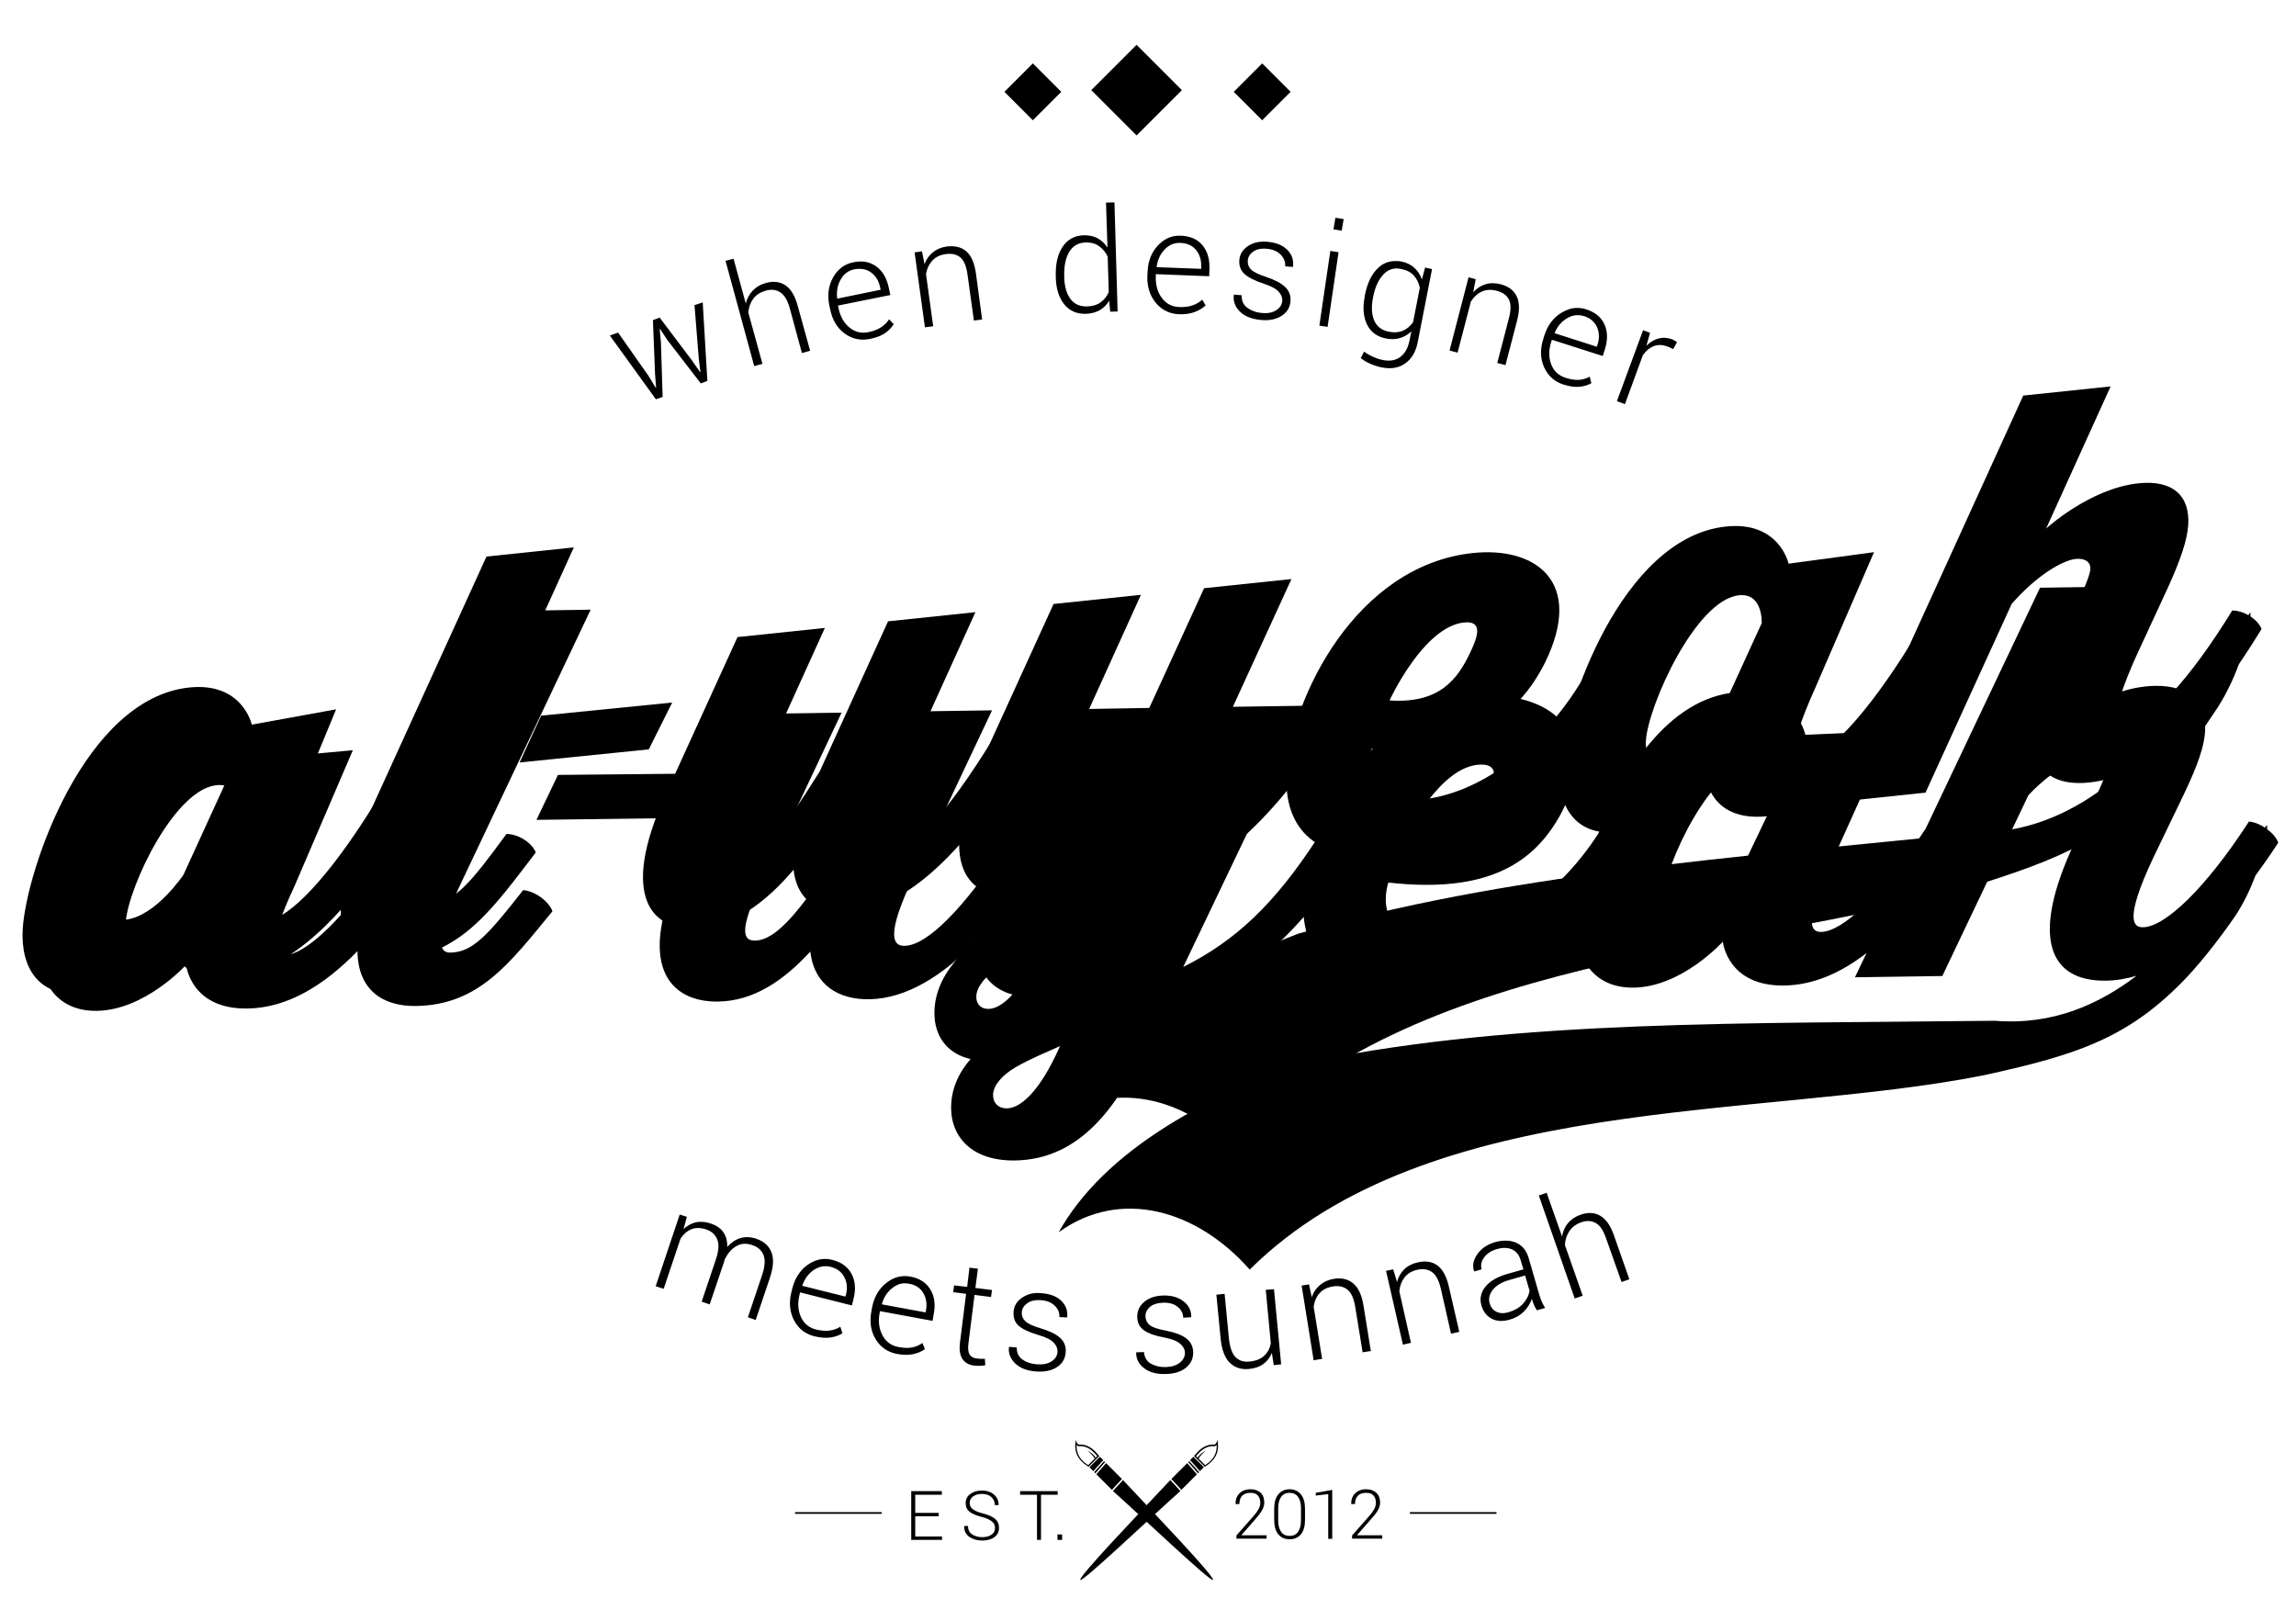<?xml version="1.0" encoding="UTF-8" standalone="no"?>
<!-- Created with Inkscape (http://www.inkscape.org/) -->
<svg xmlns:dc="http://purl.org/dc/elements/1.1/" xmlns:cc="http://creativecommons.org/ns#" xmlns:rdf="http://www.w3.org/1999/02/22-rdf-syntax-ns#" xmlns:svg="http://www.w3.org/2000/svg" xmlns="http://www.w3.org/2000/svg" xmlns:sodipodi="http://sodipodi.sourceforge.net/DTD/sodipodi-0.dtd" xmlns:inkscape="http://www.inkscape.org/namespaces/inkscape" width="340" height="240" id="svg3508" version="1.1" inkscape:version="0.48.3.1 r9886" sodipodi:docname="logo blog 340 240.svg">
  <defs/>
  <sodipodi:namedview id="base" pagecolor="#ffffff" bordercolor="#666666" borderopacity="1.0" inkscape:pageopacity="0.0" inkscape:pageshadow="2" inkscape:zoom="1.4" inkscape:cx="237.70876" inkscape:cy="65.013196" inkscape:document-units="px" inkscape:current-layer="layer1" showgrid="false" inkscape:window-width="1255" inkscape:window-height="775" inkscape:window-x="25" inkscape:window-y="0" inkscape:window-maximized="1"/>
  <g inkscape:label="Layer 1" inkscape:groupmode="layer" transform="translate(0,-812.362)">
    <path d="M 315.031 86.844 L 302.094 87.031 L 285.156 122.719 C 278.736 132.424 272.903 137.952 269.688 138 C 268.223 138.022 266.924 136.873 271.188 127.781 L 280 108.25 L 267.344 108.812 C 267.344 108.812 265.986 102.35 258.094 102.469 C 247.76 102.624 240.549 113.599 236.688 123.438 C 230.253 133.379 221.205 138.751 213 138.875 C 202.666 139.031 205.594 130.688 205.594 130.688 C 220.519 132.38 227.348 127.642 231.25 120.312 C 237.224 108.718 229.788 102.893 220.594 103.031 C 207.267 103.232 198.592 114.364 194.938 124.344 C 188.67 133.93 182.946 139.322 175.219 143.188 L 193.719 104.5 L 180.781 104.688 L 170.688 125.844 C 165.257 134.154 161.798 138.515 158.625 138.562 C 156.998 138.587 155.913 137.485 159.781 129.438 L 171.438 104.812 L 158.5 105.031 L 149.031 124.938 C 142.671 134.595 137.291 140.012 133.938 140.062 C 132.31 140.087 131.029 138.745 135.281 129.812 L 146.906 105.188 L 133.969 105.375 L 123.875 126.719 C 118.455 134.87 114.986 139.233 111.812 139.281 C 110.185 139.306 109.131 138.204 113 130.156 L 124.625 105.531 L 111.688 105.719 L 101 128.188 C 94.096 142.752 99.021 148.423 106.344 148.312 C 111.551 148.234 115.97 145.281 120 140.906 C 120.56 145.931 124.243 148.036 128.719 147.969 C 134.247 147.886 139.6 144.46 144.5 139.438 C 144.552 145.313 148.354 147.659 152.656 147.594 C 158.759 147.502 162.812 142.5 162.812 142.5 L 160.469 147.406 C 158.615 148.393 153.919 150.296 150.812 151.781 C 146.54 153.683 141.334 157.539 140.875 163.219 C 140.49 167.778 143.396 171.948 150.312 171.844 C 160.077 171.697 165.481 163.624 169.344 155.656 C 170.101 154.047 171.531 151.094 171.531 151.094 C 178.998 147.638 186.018 143.807 193.062 135.781 C 193.73 142.755 198.859 146.9 208.844 146.75 C 219.199 146.594 227.315 141.86 233.438 135.875 C 233.436 135.894 233.439 135.919 233.438 135.938 C 233.054 141.696 235.835 146.342 241.938 146.25 C 249.098 146.142 255.125 139.438 255.125 139.438 C 255.125 139.438 255.757 146.065 264.219 145.938 C 268.548 145.872 272.619 144.055 276.406 141.125 L 274.688 144.719 L 287.625 144.531 L 300.375 117.75 C 304.048 113.86 307.922 111.967 309.875 111.938 C 311.177 111.918 312.106 112.536 312.031 113.656 C 311.951 114.856 310.437 117.759 308.625 121.781 L 307.219 124.75 C 300.591 138.831 303.413 145.346 311.875 145.219 C 313.413 145.196 314.909 144.927 316.375 144.5 C 310.926 148.666 304.022 151.854 295.438 151.156 C 258.535 151.602 225.207 150.967 194.688 157.094 C 186.562 159.493 179.303 162.687 172.906 166.688 C 165.405 171.384 160.032 176.652 156.781 182.469 C 165.916 175.875 177.237 179.13 185.062 188 C 211.606 161.674 260.532 165.848 293.812 159.219 C 307.64 156.176 315.342 153.739 324.031 144.5 C 326.346 141.981 328.806 138.82 330.906 135.781 C 332.226 133.843 333.227 131.694 334 129.656 C 335.139 128.091 336.281 126.477 337.375 124.781 C 337.112 124.059 336.476 123.347 335.719 122.781 C 335.775 121.937 335.653 122.204 335.406 122.562 C 334.649 122.062 333.809 121.718 333.031 121.656 C 326.599 131.58 320.598 137.263 317.344 137.312 C 315.961 137.334 314.489 136.316 318.844 127.062 L 323.469 117.469 C 325.454 113.284 326.387 110.566 326.531 108.406 C 326.813 104.168 324.282 101.485 319.156 101.562 C 311.915 101.672 305.469 107.031 305.469 107.031 L 315.031 86.844 z M 87.469 90.281 L 74.531 90.469 L 57.562 126.156 C 51.151 135.84 45.337 141.389 42.125 141.438 C 40.66 141.46 39.362 140.28 43.625 131.188 L 52.25 111.094 L 39.75 112.25 C 39.75 112.25 38.393 105.787 30.5 105.906 C 14.959 106.14 6.413 130.787 5.844 139.344 C 5.46 145.102 8.241 149.779 14.344 149.688 C 21.504 149.58 27.562 142.875 27.562 142.875 C 27.562 142.875 28.194 149.471 36.656 149.344 C 42.596 149.254 48.018 145.888 52.938 140.844 C 52.989 146.633 56.735 149.042 61.594 148.969 C 70.951 148.828 75.479 142.635 81.812 134.938 C 81.263 133.428 79.167 131.947 77.469 131.812 C 72.175 138.587 69.942 141.013 66.688 141.062 C 65.304 141.084 63.9 139.986 68.25 130.812 L 87.469 90.281 z M 260 112.844 C 263.58 112.79 263.375 117.25 263.375 117.25 L 257.219 130.125 C 257.219 130.125 253.1 135.964 248.625 136.031 C 246.998 136.056 246.08 135.173 246.219 133.094 C 246.559 127.975 253.572 112.941 260 112.844 z M 219.281 113.219 C 222.048 113.177 221.405 115.335 220.188 117.75 C 218.31 121.533 215.651 124.917 208.25 123.75 C 208.25 123.75 213.26 113.309 219.281 113.219 z M 102.031 114.562 L 82.625 114.75 L 79.438 121.406 L 98.562 121.156 L 102.031 114.562 z M 32.438 116.25 C 36.018 116.196 35.781 120.688 35.781 120.688 L 29.656 133.562 C 29.656 133.562 25.506 139.37 21.031 139.438 C 19.404 139.462 18.487 138.611 18.625 136.531 C 18.966 131.413 26.01 116.347 32.438 116.25 z M 156.969 154.906 C 153.81 162.064 150.915 164.098 149.125 164.125 C 147.742 164.146 146.983 163.2 147.062 162 C 147.153 160.64 148.46 159.179 150.406 158.031 C 152.688 156.719 154.453 156.063 156.969 154.906 z " transform="translate(0,812.362)"/>
    <path inkscape:connector-curvature="0" d="m 55.323,931.601 c -6.513,10.509 -12.419,16.72 -15.674,17.061 -1.465,0.153 -2.768,-0.908 1.495,-10.383 l 8.63,-20.879 -12.489,2.269 c 0,0 -1.359,-6.329 -9.251,-5.502 -15.541,1.628 -24.092,27.051 -24.662,35.659 -0.383,5.792 2.394,10.215 8.497,9.576 7.16,-0.75 13.217,-8.016 13.217,-8.016 0,0 0.616,6.567 9.078,5.68 9.927,-1.04 18.432,-11.119 25.503,-22.725 -0.55,-1.46 -2.646,-2.759 -4.344,-2.741 M 18.567,948.554 c -1.627,0.171 -2.545,-0.612 -2.407,-2.704 0.341,-5.149 7.358,-20.824 13.786,-21.497 3.58,-0.375 3.363,4.122 3.363,4.122 l -6.141,13.426 c 0,0 -4.126,6.185 -8.601,6.653" sodipodi:nodetypes="cccccssscscccssccc" inkscape:export-filename="/media/Restorage/TAUBAT AL UYEAH/Wanita Haidh Masuk ke Masjid/Wanita Haidh Masuk ke Masjid.png" inkscape:export-xdpi="90" inkscape:export-ydpi="90"/>
    <path inkscape:connector-curvature="0" d="m 74.995,935.858 c -5.294,7.249 -7.542,9.893 -10.797,10.233 -1.383,0.145 -2.773,-0.828 1.577,-10.391 l 19.201,-42.277 -12.937,1.355 -18.244,40.02 c -6.904,15.184 -2.079,20.431 5.325,19.655 9.357,-0.98 13.885,-7.588 20.219,-15.854 -0.55,-1.46 -2.646,-2.759 -4.344,-2.741" sodipodi:nodetypes="ccccccscc" inkscape:export-filename="/media/Restorage/TAUBAT AL UYEAH/Wanita Haidh Masuk ke Masjid/Wanita Haidh Masuk ke Masjid.png" inkscape:export-xdpi="90" inkscape:export-ydpi="90"/>
    <path inkscape:connector-curvature="0" d="m 146.901,922.008 c -6.519,10.59 -12.012,16.678 -15.43,17.036 -1.627,0.171 -2.92,-1.052 1.333,-10.366 l 11.638,-25.666 -12.937,1.355 -10.117,22.231 c -5.42,8.637 -8.881,13.314 -12.054,13.646 -1.627,0.171 -2.692,-0.837 1.177,-9.231 l 11.638,-25.666 -12.937,1.355 -10.68,23.409 c -6.904,15.184 -1.998,20.422 5.325,19.655 5.207,-0.546 9.63,-3.885 13.661,-8.621 0.56,4.975 4.24,6.746 8.715,6.277 9.276,-0.972 18.117,-11.245 25.014,-22.674 -0.55,-1.46 -2.646,-2.759 -4.344,-2.741" inkscape:export-filename="/media/Restorage/TAUBAT AL UYEAH/Wanita Haidh Masuk ke Masjid/Wanita Haidh Masuk ke Masjid.png" inkscape:export-xdpi="90" inkscape:export-ydpi="90"/>
    <path inkscape:connector-curvature="0" d="m 192.891,917.19 c -6.437,10.581 -12.251,16.623 -20.155,21.286 l 18.509,-40.367 -12.937,1.355 -10.107,22.071 c -5.43,8.798 -8.891,13.475 -12.065,13.807 -1.627,0.171 -2.692,-0.837 1.177,-9.231 l 11.638,-25.666 -12.937,1.355 -10.68,23.409 c -7.001,15.434 -1.673,20.388 4.837,19.706 6.103,-0.639 10.176,-6.019 10.176,-6.019 l -2.359,5.121 c -1.854,1.153 -6.533,3.481 -9.639,5.244 -4.272,2.285 -9.486,6.586 -9.945,12.307 -0.385,4.594 2.506,8.526 9.422,7.801 9.764,-1.023 15.179,-9.579 19.042,-17.893 0.757,-1.677 2.175,-4.782 2.175,-4.782 9.813,-5.422 18.855,-11.403 28.194,-26.762 -0.55,-1.46 -2.646,-2.759 -4.344,-2.741 m -48.312,42.611 c 0.09,-1.368 1.407,-2.944 3.353,-4.266 2.282,-1.517 4.033,-2.34 6.549,-3.722 -3.159,7.441 -6.059,9.743 -7.849,9.93 -1.383,0.145 -2.133,-0.735 -2.053,-1.942" inkscape:export-filename="/media/Restorage/TAUBAT AL UYEAH/Wanita Haidh Masuk ke Masjid/Wanita Haidh Masuk ke Masjid.png" inkscape:export-xdpi="90" inkscape:export-ydpi="90"/>
    <path inkscape:connector-curvature="0" d="m 234.425,912.839 c -6.448,10.742 -15.592,17.053 -23.892,17.922 -10.334,1.083 -7.42,-7.532 -7.42,-7.532 14.925,0.354 21.743,-4.994 25.645,-12.673 5.974,-12.13 -1.443,-17.266 -10.637,-16.302 -17.413,1.824 -26.882,21.591 -27.59,32.291 -0.58,8.769 4.509,13.669 15.819,12.484 15.622,-1.637 26.247,-13.216 32.419,-23.449 -0.55,-1.46 -2.645,-2.759 -4.344,-2.741 m -17.631,-8.299 c 2.766,-0.29 2.135,1.934 0.917,4.458 -1.878,3.952 -4.542,7.586 -11.943,7.083 0,0 5.005,-10.91 11.026,-11.541" inkscape:export-filename="/media/Restorage/TAUBAT AL UYEAH/Wanita Haidh Masuk ke Masjid/Wanita Haidh Masuk ke Masjid.png" inkscape:export-xdpi="90" inkscape:export-ydpi="90"/>
    <path inkscape:connector-curvature="0" d="m 282.897,907.762 c -6.513,10.509 -12.419,16.72 -15.674,17.061 -1.465,0.153 -2.768,-0.908 1.495,-10.383 l 8.793,-20.31 -12.652,1.7 c 0,0 -1.359,-6.329 -9.251,-5.502 -15.541,1.628 -24.092,27.051 -24.662,35.659 -0.383,5.792 2.394,10.215 8.497,9.576 7.16,-0.75 13.217,-8.016 13.217,-8.016 0,0 0.616,6.567 9.078,5.68 9.927,-1.04 18.432,-11.119 25.503,-22.725 -0.55,-1.46 -2.646,-2.759 -4.344,-2.741 m -36.756,16.953 c -1.627,0.171 -2.545,-0.612 -2.407,-2.704 0.341,-5.149 7.358,-20.824 13.786,-21.497 3.58,-0.375 3.363,4.122 3.363,4.122 l -6.141,13.426 c 0,0 -4.126,6.185 -8.601,6.653" sodipodi:nodetypes="cccccssscscccscccc" inkscape:export-filename="/media/Restorage/TAUBAT AL UYEAH/Wanita Haidh Masuk ke Masjid/Wanita Haidh Masuk ke Masjid.png" inkscape:export-xdpi="90" inkscape:export-ydpi="90"/>
    <path inkscape:connector-curvature="0" d="m 330.554,902.769 c -6.432,10.501 -12.419,16.72 -15.674,17.061 -1.383,0.145 -2.86,-0.739 1.495,-10.383 l 4.621,-9.991 c 1.986,-4.362 2.899,-7.174 3.043,-9.347 0.282,-4.264 -2.222,-6.718 -7.348,-6.181 -7.242,0.759 -13.696,6.708 -13.696,6.708 l 9.555,-21.054 -12.937,1.355 -27.414,60.155 12.937,-1.355 12.758,-27.941 c 3.673,-4.22 7.538,-6.462 9.491,-6.667 1.302,-0.136 2.236,0.405 2.161,1.531 -0.08,1.207 -1.573,4.239 -3.386,8.424 l -1.418,3.104 c -6.627,14.676 -3.809,20.932 4.653,20.045 9.845,-1.031 18.161,-10.691 25.503,-22.725 -0.55,-1.46 -2.646,-2.759 -4.344,-2.741" inkscape:export-filename="/media/Restorage/TAUBAT AL UYEAH/Wanita Haidh Masuk ke Masjid/Wanita Haidh Masuk ke Masjid.png" inkscape:export-xdpi="90" inkscape:export-ydpi="90"/>
    <path sodipodi:nodetypes="cccccccccccccc" inkscape:connector-curvature="0" d="m 332.27,904.079 c -0.84,0.076 -1.364,-0.275 -3.639,2.318 -14.315,20.886 9.572,-11.075 -8.665,14.693 -6.052,6.892 -14.842,14.459 -26.991,14.562 -36.902,3.756 -70.253,6.122 -100.773,14.986 -8.126,3.128 -15.383,6.969 -21.779,11.544 -7.501,5.369 -12.877,11.12 -16.128,17.228 9.135,-7.413 20.457,-5.162 28.282,3.006 26.544,-28.707 75.492,-28.953 108.772,-38.568 13.828,-4.283 21.515,-7.381 30.204,-17.4 2.315,-2.727 4.762,-6.115 6.863,-9.343 3.104,-4.837 4.657,-10.689 4.839,-13.438 0.095,-1.44 -0.332,0.353 -0.986,0.412 z" inkscape:export-filename="/media/Restorage/TAUBAT AL UYEAH/Wanita Haidh Masuk ke Masjid/Wanita Haidh Masuk ke Masjid.png" inkscape:export-xdpi="90" inkscape:export-ydpi="90"/>
    <path d="m 99.541,916.397 -19.408,1.941 -3.188,6.931 19.131,-1.941 z" inkscape:connector-curvature="0" sodipodi:nodetypes="ccccc" inkscape:export-filename="/media/Restorage/TAUBAT AL UYEAH/Wanita Haidh Masuk ke Masjid/Wanita Haidh Masuk ke Masjid.png" inkscape:export-xdpi="90" inkscape:export-ydpi="90"/>
    <path sodipodi:nodetypes="ccccccccccccccccccccccccccc" inkscape:export-ydpi="36.870228" inkscape:export-xdpi="36.870228" inkscape:export-filename="E:\LINGGAR\ARTWORK\INKSCAPE 2\teman.png" d="m 161.314,1029.641 1.558,-1.558 0.569,0.569 -0.074,-0.074 -1.46,1.633 -0.569,-0.569 z m 2.177,-0.915 0.223,0.223 -0.074,-0.074 -1.435,1.657 -0.247,-0.247 0.074,0.074 z m 0.297,0.297 2.424,2.424 -0.074,-0.074 -1.484,1.608 -2.375,-2.375 0.074,0.074 z m 2.498,2.498 c 4.36,4.656 13.676,14.368 13.334,14.793 -0.283,0.381 -9.953,-8.805 -14.892,-13.235 l 0.074,0.074 1.484,-1.608 z" inkscape:connector-curvature="0"/>
    <path inkscape:export-ydpi="36.870228" inkscape:export-xdpi="36.870228" inkscape:export-filename="E:\LINGGAR\ARTWORK\INKSCAPE 2\teman.png" d="m 161.141,1029.32 0.965,-0.965 c -0.099,-0.198 -0.247,-0.396 -0.421,-0.569 -0.198,-0.223 -0.421,-0.42 -0.668,-0.643 0,0 0.643,0.371 0.891,0.643 0.148,0.173 0.247,0.272 0.346,0.42 l 0.223,-0.223 c -0.346,-0.42 -0.742,-0.816 -1.163,-1.088 -0.445,-0.272 -0.965,-0.445 -1.608,-0.371 l -0.074,-0.025 c -0.074,-0.049 -0.148,-0.124 -0.198,-0.173 -0.025,0.47 0.025,0.915 0.223,1.361 0.247,0.618 0.742,1.163 1.509,1.657 z m 1.558,-1.262 -1.46,1.46 -0.05,0.05 -0.074,-0.05 c -0.841,-0.544 -1.385,-1.138 -1.657,-1.806 -0.272,-0.668 -0.297,-1.41 -0.124,-2.177 0,-0.025 0.025,0.544 0.396,0.742 0.668,-0.05 1.212,0.124 1.707,0.421 0.495,0.297 0.891,0.742 1.286,1.212 l 0.05,0.074 -0.074,0.074 z" inkscape:connector-curvature="0"/>
    <path inkscape:connector-curvature="0" d="m 178.286,1029.641 -1.558,-1.558 -0.569,0.569 0.074,-0.074 1.46,1.633 0.569,-0.569 z m -2.177,-0.915 -0.223,0.223 0.074,-0.074 1.435,1.657 0.247,-0.247 -0.074,0.074 z m -0.297,0.297 -2.424,2.424 0.074,-0.074 1.484,1.608 2.375,-2.375 -0.074,0.074 z m -2.498,2.498 c -4.36,4.656 -13.676,14.368 -13.334,14.793 0.283,0.381 9.953,-8.805 14.892,-13.235 l -0.074,0.074 -1.484,-1.608 z" inkscape:export-filename="E:\LINGGAR\ARTWORK\INKSCAPE 2\teman.png" inkscape:export-xdpi="36.870228" inkscape:export-ydpi="36.870228" sodipodi:nodetypes="ccccccccccccccccccccccccccc"/>
    <path inkscape:connector-curvature="0" d="m 178.459,1029.32 -0.965,-0.965 c 0.099,-0.198 0.247,-0.396 0.421,-0.569 0.198,-0.223 0.421,-0.42 0.668,-0.643 0,0 -0.643,0.371 -0.891,0.643 -0.148,0.173 -0.247,0.272 -0.346,0.42 l -0.223,-0.223 c 0.346,-0.42 0.742,-0.816 1.163,-1.088 0.445,-0.272 0.965,-0.445 1.608,-0.371 l 0.074,-0.025 c 0.074,-0.049 0.148,-0.124 0.198,-0.173 0.025,0.47 -0.025,0.915 -0.223,1.361 -0.247,0.618 -0.742,1.163 -1.509,1.657 z m -1.558,-1.262 1.46,1.46 0.05,0.05 0.074,-0.05 c 0.841,-0.544 1.385,-1.138 1.657,-1.806 0.272,-0.668 0.297,-1.41 0.124,-2.177 0,-0.025 -0.025,0.544 -0.396,0.742 -0.668,-0.05 -1.212,0.124 -1.707,0.421 -0.495,0.297 -0.891,0.742 -1.286,1.212 l -0.05,0.074 0.074,0.074 z" inkscape:export-filename="E:\LINGGAR\ARTWORK\INKSCAPE 2\teman.png" inkscape:export-xdpi="36.870228" inkscape:export-ydpi="36.870228"/>
    <path d="M 145.406 220.719 C 144.695 220.719 144.111 220.904 143.656 221.25 C 143.205 221.596 143 222.044 143 222.594 C 143 223.13 143.189 223.559 143.594 223.875 C 143.999 224.191 144.588 224.428 145.375 224.625 C 146.103 224.816 146.613 225.062 146.906 225.312 C 147.199 225.559 147.344 225.858 147.344 226.25 C 147.344 226.662 147.196 227 146.844 227.25 C 146.495 227.5 146.007 227.625 145.438 227.625 C 144.871 227.625 144.387 227.489 143.969 227.219 C 143.551 226.949 143.344 226.529 143.344 225.969 L 142.812 225.969 L 142.781 226 C 142.765 226.691 143.029 227.232 143.562 227.594 C 144.099 227.953 144.72 228.125 145.438 228.125 C 146.165 228.125 146.782 227.964 147.25 227.625 C 147.721 227.286 147.938 226.823 147.938 226.25 C 147.938 225.7 147.749 225.242 147.344 224.906 C 146.942 224.57 146.368 224.323 145.594 224.125 C 144.859 223.941 144.331 223.709 144.031 223.469 C 143.732 223.225 143.594 222.925 143.594 222.562 C 143.594 222.181 143.74 221.882 144.062 221.625 C 144.388 221.368 144.83 221.219 145.406 221.219 C 145.989 221.219 146.473 221.378 146.812 221.688 C 147.155 221.997 147.312 222.394 147.312 222.875 L 147.844 222.875 L 147.875 222.844 C 147.888 222.251 147.673 221.755 147.219 221.344 C 146.764 220.932 146.147 220.719 145.406 220.719 z M 134.938 220.812 L 134.938 228.031 L 139.5 228.031 L 139.5 227.531 L 135.531 227.531 L 135.531 224.531 L 139 224.531 L 139 224.031 L 135.531 224.031 L 135.531 221.344 L 139.469 221.344 L 139.469 220.812 L 134.938 220.812 z M 151.062 220.812 L 151.062 221.344 L 153.562 221.344 L 153.562 228.031 L 154.156 228.031 L 154.156 221.344 L 156.625 221.344 L 156.625 220.812 L 151.062 220.812 z M 156.594 227.219 L 156.594 228.031 L 157.281 228.031 L 157.281 227.219 L 156.594 227.219 z " transform="translate(0,812.362)"/>
    <path d="M 185.188 220.531 C 184.496 220.531 183.936 220.741 183.531 221.156 C 183.126 221.571 182.952 222.088 182.969 222.688 L 182.969 222.719 L 183.531 222.719 C 183.531 222.212 183.654 221.803 183.938 221.5 C 184.221 221.197 184.641 221.062 185.188 221.062 C 185.648 221.062 186 221.167 186.25 221.438 C 186.504 221.708 186.625 222.083 186.625 222.531 C 186.625 222.834 186.556 223.136 186.375 223.469 C 186.197 223.798 185.872 224.228 185.438 224.719 L 183.094 227.375 L 183.094 227.844 L 187.562 227.844 L 187.562 227.344 L 183.844 227.344 L 183.844 227.312 L 185.812 225.062 C 186.257 224.562 186.597 224.124 186.844 223.719 C 187.094 223.31 187.219 222.895 187.219 222.5 C 187.219 221.901 187.06 221.418 186.688 221.062 C 186.315 220.707 185.807 220.531 185.188 220.531 z M 190.969 220.531 C 190.254 220.531 189.683 220.809 189.281 221.312 C 188.88 221.816 188.688 222.512 188.688 223.438 L 188.688 225.062 C 188.688 225.988 188.876 226.684 189.281 227.188 C 189.69 227.688 190.258 227.938 190.969 227.938 C 191.683 227.938 192.255 227.688 192.656 227.188 C 193.058 226.687 193.25 225.991 193.25 225.062 L 193.25 223.438 C 193.25 222.512 193.061 221.816 192.656 221.312 C 192.251 220.809 191.683 220.531 190.969 220.531 z M 202.312 220.531 C 201.621 220.531 201.061 220.741 200.656 221.156 C 200.251 221.571 200.077 222.088 200.094 222.688 L 200.094 222.719 L 200.656 222.719 C 200.656 222.212 200.779 221.803 201.062 221.5 C 201.346 221.197 201.766 221.062 202.312 221.062 C 202.773 221.062 203.125 221.167 203.375 221.438 C 203.629 221.708 203.75 222.083 203.75 222.531 C 203.75 222.834 203.681 223.136 203.5 223.469 C 203.322 223.798 202.997 224.228 202.562 224.719 L 200.219 227.375 L 200.219 227.844 L 204.688 227.844 L 204.688 227.344 L 200.969 227.344 L 200.969 227.312 L 202.938 225.062 C 203.382 224.562 203.753 224.124 204 223.719 C 204.25 223.31 204.375 222.895 204.375 222.5 C 204.375 221.901 204.185 221.418 203.812 221.062 C 203.44 220.707 202.932 220.531 202.312 220.531 z M 197.281 220.625 L 194.844 221.062 L 194.844 221.469 L 196.688 221.25 L 196.688 227.875 L 197.281 227.875 L 197.281 220.625 z M 190.969 221.062 C 191.519 221.062 191.929 221.258 192.219 221.656 C 192.509 222.051 192.656 222.606 192.656 223.344 L 192.656 225.125 C 192.656 225.859 192.509 226.442 192.219 226.844 C 191.932 227.246 191.515 227.438 190.969 227.438 C 190.422 227.438 190.012 227.246 189.719 226.844 C 189.429 226.439 189.281 225.856 189.281 225.125 L 189.281 223.344 C 189.281 222.606 189.432 222.051 189.719 221.656 C 190.005 221.258 190.419 221.062 190.969 221.062 z " transform="translate(0,812.362)"/>
    <path inkscape:connector-curvature="0" d="m 208.782,1036.28 0,0.253 12.826,0 0,-0.253 -12.826,0 z"/>
    <path inkscape:connector-curvature="0" d="m 117.745,1036.28 0,0.253 12.826,0 0,-0.253 -12.826,0 z"/>
    <path d="M 229.031 176.625 L 227.875 177.031 L 233.188 192.281 L 234.375 191.875 L 231.75 184.406 C 231.76 183.62 231.986 182.947 232.375 182.344 C 232.768 181.731 233.355 181.28 234.156 181 C 234.951 180.722 235.656 180.749 236.281 181.094 C 236.91 181.43 237.412 182.166 237.812 183.312 L 240.125 189.844 L 241.281 189.438 L 239 182.938 C 238.492 181.484 237.81 180.512 236.969 180.031 C 236.134 179.548 235.177 179.486 234.062 179.875 C 233.281 180.148 232.651 180.568 232.188 181.125 C 231.724 181.682 231.443 182.339 231.312 183.094 L 229.031 176.625 z M 100.656 179.844 L 97.094 190.469 L 98.281 190.844 L 100.781 183.406 C 101.218 182.759 101.75 182.287 102.375 182.031 C 103.009 181.771 103.763 181.782 104.594 182.062 C 105.411 182.338 105.942 182.85 106.219 183.562 C 106.504 184.271 106.432 185.249 106 186.531 L 103.906 192.75 L 105.094 193.156 L 107.25 186.781 C 107.263 186.742 107.258 186.681 107.281 186.594 C 107.309 186.509 107.359 186.452 107.375 186.406 C 107.793 185.556 108.342 184.933 109.031 184.531 C 109.72 184.13 110.497 184.068 111.406 184.375 C 112.23 184.653 112.788 185.147 113.062 185.844 C 113.346 186.537 113.285 187.536 112.844 188.844 L 110.75 195.062 L 111.906 195.469 L 114 189.25 C 114.531 187.674 114.611 186.428 114.25 185.469 C 113.889 184.509 113.132 183.819 112 183.438 C 111.15 183.151 110.363 183.119 109.625 183.344 C 108.895 183.564 108.259 184.019 107.688 184.656 C 107.723 183.772 107.511 183.015 107.094 182.438 C 106.683 181.862 106.092 181.461 105.281 181.188 C 104.496 180.923 103.746 180.852 103.062 181 C 102.385 181.15 101.768 181.493 101.219 182 L 101.719 180.188 L 100.656 179.844 z M 223.094 183.719 C 222.573 183.706 222 183.766 221.406 183.938 C 220.213 184.283 219.342 184.889 218.75 185.75 C 218.163 186.602 218.009 187.428 218.281 188.219 L 218.312 188.281 L 219.406 187.969 C 219.232 187.365 219.358 186.763 219.781 186.188 C 220.211 185.611 220.827 185.208 221.656 184.969 C 222.545 184.712 223.32 184.736 223.938 185.031 C 224.561 185.325 224.965 185.856 225.188 186.625 L 225.594 187.969 L 223.188 188.656 C 221.729 189.078 220.658 189.685 219.969 190.531 C 219.286 191.375 219.087 192.318 219.375 193.312 C 219.645 194.247 220.168 194.891 220.906 195.281 C 221.651 195.669 222.546 195.709 223.594 195.406 C 224.423 195.167 225.101 194.782 225.656 194.219 C 226.212 193.656 226.609 193.022 226.844 192.344 C 226.922 192.616 227.015 192.901 227.125 193.156 C 227.235 193.412 227.378 193.69 227.562 194.031 L 228.812 193.688 C 228.611 193.365 228.432 193.032 228.281 192.688 C 228.138 192.341 228.016 191.972 227.906 191.594 L 226.375 186.312 C 226.049 185.185 225.429 184.426 224.531 184.031 C 224.083 183.834 223.615 183.732 223.094 183.719 z M 121.844 186.438 C 121.076 186.501 120.346 186.781 119.625 187.281 C 118.479 188.084 117.7 189.29 117.312 190.844 L 117.188 191.375 C 116.803 192.915 116.947 194.303 117.594 195.531 C 118.247 196.761 119.234 197.536 120.594 197.875 C 121.458 198.09 122.253 198.155 122.938 198.062 C 123.631 197.965 124.235 197.764 124.75 197.438 L 124.438 196.469 C 123.966 196.764 123.425 196.955 122.844 197.031 C 122.263 197.107 121.594 197.062 120.844 196.875 C 119.785 196.611 119.038 195.986 118.594 195 C 118.15 194.014 118.101 192.913 118.406 191.688 L 118.469 191.375 L 126.156 193.312 L 126.406 192.281 C 126.757 190.875 126.647 189.659 126.094 188.625 C 125.541 187.591 124.583 186.895 123.25 186.562 C 122.773 186.444 122.304 186.399 121.844 186.438 z M 210.781 186.812 C 210.51 186.826 210.234 186.87 209.938 186.938 C 209.123 187.122 208.453 187.463 207.938 187.969 C 207.428 188.467 207.072 189.091 206.875 189.844 L 206.312 187.969 L 205.25 188.188 L 207.75 199.125 L 208.938 198.844 L 207.219 191.219 C 207.286 190.425 207.538 189.752 207.969 189.188 C 208.405 188.614 209.027 188.224 209.875 188.031 C 210.737 187.836 211.48 187.962 212.062 188.375 C 212.651 188.786 213.091 189.623 213.375 190.875 L 214.875 197.5 L 216.094 197.219 L 214.562 190.562 C 214.214 189.028 213.658 187.986 212.875 187.406 C 212.287 186.966 211.595 186.771 210.781 186.812 z M 122.344 187.5 C 122.559 187.508 122.777 187.538 123 187.594 C 123.951 187.831 124.634 188.35 125.031 189.125 C 125.429 189.9 125.517 190.743 125.281 191.688 L 125.188 192 L 118.812 190.406 L 118.812 190.344 C 119.169 189.344 119.729 188.589 120.5 188.062 C 121.08 187.663 121.698 187.475 122.344 187.5 z M 143.562 187.719 L 143.219 190.562 L 141.281 190.344 L 141.156 191.344 L 143.062 191.594 L 142.156 198.812 C 142.022 199.881 142.162 200.703 142.531 201.25 C 142.907 201.798 143.469 202.12 144.25 202.219 C 144.544 202.258 144.856 202.261 145.156 202.25 C 145.457 202.239 145.69 202.219 145.906 202.156 L 145.844 201.219 C 145.592 201.229 145.382 201.219 145.188 201.219 C 145.001 201.209 144.792 201.181 144.594 201.156 C 144.156 201.101 143.823 200.929 143.594 200.594 C 143.373 200.253 143.315 199.695 143.406 198.969 L 144.312 191.75 L 146.75 192.062 L 146.906 191.031 L 144.438 190.719 L 144.812 187.875 L 143.562 187.719 z M 225.844 188.875 L 226.5 191.125 C 226.389 191.833 226.071 192.468 225.531 193.062 C 224.99 193.65 224.262 194.065 223.406 194.312 C 222.697 194.518 222.104 194.498 221.594 194.25 C 221.089 193.994 220.763 193.583 220.594 193 C 220.396 192.317 220.552 191.643 221.062 191 C 221.578 190.348 222.357 189.875 223.438 189.562 L 225.844 188.875 z M 133.844 188.969 C 132.912 189 132.043 189.345 131.219 190 C 130.126 190.874 129.412 192.112 129.125 193.688 L 129.031 194.219 C 128.746 195.78 128.963 197.159 129.688 198.344 C 130.418 199.529 131.496 200.249 132.875 200.5 C 133.751 200.66 134.51 200.667 135.188 200.531 C 135.873 200.39 136.475 200.14 136.969 199.781 L 136.594 198.875 C 136.141 199.2 135.637 199.419 135.062 199.531 C 134.488 199.644 133.823 199.607 133.062 199.469 C 131.99 199.273 131.194 198.705 130.688 197.75 C 130.181 196.795 130.023 195.711 130.25 194.469 L 130.312 194.156 L 138.094 195.594 L 138.281 194.531 C 138.541 193.105 138.368 191.903 137.75 190.906 C 137.132 189.909 136.132 189.278 134.781 189.031 C 134.459 188.972 134.154 188.958 133.844 188.969 z M 198.344 189.312 C 198.072 189.309 197.8 189.326 197.5 189.375 C 196.675 189.509 195.983 189.839 195.438 190.312 C 194.898 190.778 194.494 191.355 194.25 192.094 L 193.844 190.188 L 192.75 190.375 L 194.531 201.438 L 195.781 201.219 L 194.531 193.5 C 194.648 192.712 194.91 192.068 195.375 191.531 C 195.846 190.986 196.516 190.639 197.375 190.5 C 198.247 190.359 198.976 190.52 199.531 190.969 C 200.093 191.416 200.482 192.264 200.688 193.531 L 201.781 200.25 L 203 200.062 L 201.906 193.312 C 201.655 191.759 201.151 190.69 200.406 190.062 C 199.847 189.587 199.158 189.322 198.344 189.312 z M 133.938 190.031 C 134.153 190.026 134.368 190.053 134.594 190.094 L 134.625 190.094 C 135.589 190.27 136.273 190.721 136.719 191.469 C 137.165 192.217 137.3 193.074 137.125 194.031 L 137.062 194.344 L 130.625 193.156 L 130.594 193.094 C 130.885 192.073 131.42 191.293 132.156 190.719 C 132.709 190.283 133.291 190.047 133.938 190.031 z M 188.656 190.906 L 187.438 191 L 188.188 198.938 C 188.038 199.694 187.704 200.309 187.188 200.781 C 186.671 201.253 185.935 201.536 185 201.625 C 184.148 201.706 183.461 201.484 182.938 200.938 C 182.421 200.39 182.098 199.423 181.969 198.062 L 181.344 191.594 L 180.125 191.719 L 180.75 198.156 C 180.91 199.833 181.351 201.048 182.094 201.781 C 182.836 202.515 183.794 202.831 184.969 202.719 C 185.793 202.64 186.491 202.408 187.062 202 C 187.633 201.585 188.049 201.031 188.344 200.344 L 188.625 202.156 L 189.719 202.031 L 188.656 190.906 z M 153.375 191.469 C 152.565 191.523 151.886 191.782 151.312 192.188 C 150.555 192.722 150.154 193.396 150.094 194.25 C 150.033 195.118 150.275 195.824 150.875 196.344 C 151.482 196.864 152.466 197.304 153.781 197.688 C 154.886 198.014 155.632 198.39 156.031 198.812 C 156.438 199.236 156.631 199.727 156.594 200.25 C 156.546 200.794 156.253 201.244 155.719 201.594 C 155.175 201.95 154.458 202.094 153.562 202.031 C 152.736 201.973 152.025 201.752 151.438 201.344 C 150.857 200.936 150.546 200.34 150.562 199.531 L 149.438 199.438 L 149.406 199.5 C 149.302 200.392 149.618 201.205 150.344 201.906 C 151.076 202.608 152.112 202.998 153.469 203.094 C 154.708 203.181 155.74 202.956 156.531 202.438 C 157.329 201.912 157.747 201.179 157.812 200.25 C 157.875 199.369 157.594 198.65 156.969 198.094 C 156.344 197.531 155.37 197.077 154.062 196.688 C 152.917 196.351 152.181 195.99 151.812 195.625 C 151.45 195.26 151.276 194.829 151.312 194.312 C 151.349 193.789 151.619 193.354 152.094 193 C 152.576 192.64 153.254 192.468 154.156 192.531 C 155.038 192.593 155.734 192.884 156.219 193.375 C 156.71 193.866 156.917 194.418 156.875 195.031 L 158.031 195.094 L 158.031 195.031 C 158.132 194.097 157.849 193.297 157.156 192.625 C 156.464 191.947 155.479 191.589 154.219 191.5 C 153.923 191.479 153.645 191.451 153.375 191.469 z M 172.25 191.844 C 171.063 191.879 170.113 192.198 169.406 192.812 C 168.706 193.42 168.382 194.176 168.406 195.031 C 168.432 195.901 168.758 196.543 169.406 197 C 170.062 197.457 171.059 197.812 172.406 198.062 C 173.538 198.278 174.311 198.588 174.75 198.969 C 175.196 199.349 175.452 199.788 175.469 200.312 C 175.485 200.871 175.225 201.373 174.719 201.781 C 174.213 202.19 173.522 202.411 172.625 202.438 C 171.797 202.462 171.062 202.285 170.438 201.938 C 169.82 201.59 169.478 201.025 169.406 200.219 L 168.281 200.25 L 168.25 200.312 C 168.235 201.211 168.614 201.968 169.406 202.594 C 170.205 203.219 171.297 203.509 172.656 203.469 C 173.898 203.432 174.89 203.126 175.625 202.531 C 176.367 201.929 176.715 201.15 176.688 200.219 C 176.661 199.336 176.302 198.647 175.625 198.156 C 174.948 197.658 173.934 197.289 172.594 197.031 C 171.42 196.81 170.653 196.545 170.25 196.219 C 169.854 195.892 169.641 195.455 169.625 194.938 C 169.609 194.413 169.813 193.962 170.25 193.562 C 170.694 193.156 171.378 192.933 172.281 192.906 C 173.164 192.88 173.875 193.091 174.406 193.531 C 174.944 193.971 175.201 194.511 175.219 195.125 L 176.375 195.062 L 176.406 195 C 176.413 194.061 176.038 193.318 175.281 192.719 C 174.524 192.113 173.513 191.807 172.25 191.844 z " transform="translate(0,812.362)"/>
    <path d="M 165.031 29.969 L 163.781 30 L 164 36.656 C 163.603 36.06 163.114 35.596 162.531 35.281 C 161.949 34.967 161.248 34.821 160.469 34.844 C 159.117 34.883 158.071 35.464 157.344 36.562 C 156.623 37.654 156.291 39.088 156.344 40.875 L 156.344 41.094 C 156.393 42.77 156.812 44.084 157.594 45.062 C 158.382 46.034 159.443 46.508 160.781 46.469 C 161.575 46.445 162.267 46.272 162.844 45.938 C 163.421 45.603 163.895 45.136 164.25 44.531 L 164.406 46.156 L 165.5 46.125 L 165.031 29.969 z M 197.75 32.25 L 197.469 33.969 L 198.688 34.156 L 198.969 32.438 L 197.75 32.25 z M 174.375 34.906 C 173.266 34.98 172.312 35.451 171.469 36.344 C 170.512 37.364 169.998 38.681 169.938 40.281 L 169.906 40.844 C 169.846 42.43 170.271 43.774 171.156 44.844 C 172.048 45.914 173.194 46.478 174.594 46.531 C 175.484 46.565 176.224 46.45 176.875 46.219 C 177.533 45.981 178.094 45.644 178.531 45.219 L 178.031 44.375 C 177.63 44.76 177.147 45.026 176.594 45.219 C 176.041 45.412 175.397 45.498 174.625 45.469 C 173.535 45.428 172.668 44.967 172.031 44.094 C 171.394 43.22 171.109 42.168 171.156 40.906 L 171.156 40.594 L 179.062 40.906 L 179.094 39.844 C 179.149 38.395 178.816 37.211 178.062 36.312 C 177.309 35.414 176.248 34.958 174.875 34.906 C 174.711 34.9 174.533 34.896 174.375 34.906 z M 186.938 35.781 C 186.127 35.811 185.429 36.018 184.844 36.406 C 184.07 36.918 183.618 37.586 183.531 38.438 C 183.444 39.303 183.697 40.025 184.281 40.562 C 184.872 41.101 185.822 41.577 187.125 42 C 188.219 42.361 188.958 42.753 189.344 43.188 C 189.736 43.623 189.927 44.103 189.875 44.625 C 189.819 45.181 189.492 45.629 188.938 45.969 C 188.383 46.308 187.674 46.434 186.781 46.344 C 185.957 46.26 185.262 45.988 184.688 45.562 C 184.12 45.137 183.842 44.527 183.875 43.719 L 182.75 43.625 L 182.719 43.656 C 182.587 44.545 182.859 45.37 183.562 46.094 C 184.273 46.818 185.303 47.238 186.656 47.375 C 187.892 47.5 188.913 47.307 189.719 46.812 C 190.532 46.312 191.001 45.615 191.094 44.688 C 191.183 43.808 190.92 43.075 190.312 42.5 C 189.705 41.918 188.764 41.429 187.469 41 C 186.334 40.628 185.576 40.251 185.219 39.875 C 184.868 39.5 184.729 39.046 184.781 38.531 C 184.834 38.009 185.108 37.589 185.594 37.25 C 186.087 36.904 186.757 36.753 187.656 36.844 C 188.535 36.933 189.218 37.245 189.688 37.75 C 190.163 38.256 190.375 38.826 190.312 39.438 L 191.469 39.531 L 191.469 39.469 C 191.598 38.538 191.328 37.724 190.656 37.031 C 189.985 36.332 189.038 35.94 187.781 35.812 C 187.486 35.783 187.208 35.771 186.938 35.781 z M 160.75 35.906 C 161.585 35.882 162.252 36.077 162.781 36.469 C 163.31 36.854 163.729 37.36 164.031 38 L 164.188 43.25 C 163.909 43.893 163.496 44.407 162.969 44.781 C 162.448 45.156 161.8 45.351 161 45.375 C 159.91 45.407 159.069 45.034 158.5 44.25 C 157.938 43.465 157.633 42.415 157.594 41.062 L 157.594 40.844 C 157.552 39.416 157.794 38.25 158.312 37.344 C 158.838 36.431 159.66 35.938 160.75 35.906 z M 174.812 35.969 C 175.792 36.006 176.577 36.354 177.125 37.031 C 177.673 37.708 177.913 38.527 177.875 39.5 L 177.875 39.812 L 171.312 39.562 L 171.281 39.5 C 171.425 38.449 171.822 37.611 172.469 36.938 C 173.116 36.257 173.895 35.934 174.812 35.969 z M 141.062 36.469 C 140.791 36.459 140.52 36.459 140.219 36.5 C 139.391 36.612 138.683 36.916 138.125 37.375 C 137.573 37.826 137.169 38.393 136.906 39.125 L 136.531 37.219 L 135.438 37.375 L 136.969 48.469 L 138.188 48.312 L 137.125 40.562 C 137.262 39.778 137.583 39.119 138.062 38.594 C 138.547 38.061 139.201 37.742 140.062 37.625 C 140.938 37.506 141.675 37.662 142.219 38.125 C 142.769 38.587 143.109 39.447 143.281 40.719 L 144.219 47.469 L 145.438 47.312 L 144.531 40.562 C 144.32 39.003 143.854 37.896 143.125 37.25 C 142.578 36.76 141.876 36.499 141.062 36.469 z M 197 37.156 L 195.375 48.219 L 196.594 48.406 L 198.219 37.344 L 197 37.156 z M 108.625 38.312 L 107.438 38.625 L 111.688 54.219 L 112.906 53.875 L 110.812 46.281 C 110.877 45.498 111.133 44.794 111.562 44.219 C 111.996 43.635 112.619 43.256 113.438 43.031 C 114.25 42.809 114.931 42.895 115.531 43.281 C 116.136 43.659 116.616 44.422 116.938 45.594 L 118.75 52.281 L 119.969 51.938 L 118.125 45.281 C 117.718 43.797 117.118 42.788 116.312 42.25 C 115.513 41.71 114.544 41.594 113.406 41.906 C 112.607 42.125 111.969 42.508 111.469 43.031 C 110.968 43.555 110.62 44.193 110.438 44.938 L 108.625 38.312 z M 206.531 38.656 C 205.601 38.679 204.782 39.006 204.062 39.688 C 203.111 40.591 202.47 41.933 202.125 43.688 L 202.094 43.906 C 201.772 45.545 201.886 46.934 202.438 48.062 C 202.996 49.192 203.929 49.865 205.25 50.125 C 206.009 50.274 206.685 50.249 207.312 50.062 C 207.941 49.87 208.518 49.545 209 49.062 L 208.719 50.438 C 208.503 51.535 208.045 52.335 207.375 52.844 C 206.712 53.354 205.851 53.523 204.781 53.312 C 204.233 53.205 203.739 53.022 203.281 52.812 C 202.822 52.61 202.391 52.364 202 52.062 L 201.5 53.031 C 201.903 53.343 202.367 53.629 202.938 53.875 C 203.508 54.121 204.065 54.302 204.594 54.406 C 205.989 54.681 207.154 54.479 208.094 53.812 C 209.04 53.148 209.659 52.103 209.938 50.688 L 212.062 39.844 L 211.031 39.625 L 210.562 41.375 C 210.312 40.679 209.94 40.107 209.438 39.656 C 208.936 39.199 208.279 38.872 207.5 38.719 C 207.166 38.653 206.841 38.649 206.531 38.656 z M 127.312 38.719 C 127.001 38.727 126.68 38.775 126.344 38.844 C 125.059 39.107 124.069 39.842 123.375 41.062 C 122.687 42.281 122.491 43.681 122.812 45.25 L 122.938 45.812 C 123.256 47.368 123.949 48.546 125.062 49.375 C 126.183 50.202 127.44 50.469 128.812 50.188 C 129.685 50.009 130.422 49.754 131 49.375 C 131.583 48.988 132.02 48.517 132.344 48 L 131.656 47.281 C 131.358 47.751 130.96 48.15 130.469 48.469 C 129.977 48.788 129.351 49.032 128.594 49.188 C 127.525 49.406 126.576 49.166 125.75 48.469 C 124.924 47.771 124.41 46.8 124.156 45.562 L 124.094 45.25 L 131.844 43.688 L 131.625 42.656 C 131.334 41.236 130.727 40.163 129.781 39.469 C 129.072 38.948 128.247 38.694 127.312 38.719 z M 206.75 39.75 C 206.996 39.741 207.264 39.791 207.531 39.844 C 208.351 40.005 208.978 40.338 209.406 40.844 C 209.841 41.351 210.111 41.936 210.25 42.625 L 209.25 47.719 C 208.842 48.293 208.349 48.714 207.75 48.969 C 207.158 49.225 206.473 49.279 205.688 49.125 C 204.617 48.915 203.887 48.361 203.5 47.469 C 203.114 46.57 203.053 45.446 203.312 44.125 L 203.344 43.938 C 203.618 42.542 204.122 41.429 204.844 40.656 C 205.385 40.077 206.013 39.777 206.75 39.75 z M 127.25 39.812 C 127.92 39.801 128.512 39.979 129.031 40.375 C 129.724 40.902 130.148 41.64 130.344 42.594 L 130.406 42.906 L 124 44.219 L 123.969 44.156 C 123.858 43.101 124.031 42.183 124.5 41.375 C 124.967 40.561 125.632 40.059 126.531 39.875 C 126.771 39.826 127.027 39.816 127.25 39.812 z M 217.469 41.062 L 214.656 51.906 L 215.844 52.219 L 217.812 44.656 C 218.238 43.983 218.764 43.491 219.406 43.188 C 220.057 42.879 220.815 42.843 221.656 43.062 C 222.511 43.285 223.111 43.709 223.438 44.344 C 223.773 44.98 223.761 45.914 223.438 47.156 L 221.719 53.75 L 222.938 54.062 L 224.656 47.469 C 225.053 45.946 225.022 44.75 224.594 43.875 C 224.167 42.993 223.394 42.4 222.219 42.094 C 221.411 41.884 220.659 41.881 219.969 42.094 C 219.287 42.301 218.678 42.704 218.156 43.281 L 218.531 41.344 L 217.469 41.062 z M 104.062 44.781 L 102.844 45.188 L 103.469 53 L 103.719 55.094 L 103.688 55.125 L 102.469 53.375 L 97.688 47.031 L 96.688 47.406 L 97 55.344 L 97.156 57.375 L 97.094 57.406 L 96.031 55.656 L 91.531 49.25 L 90.312 49.688 L 97.125 59.125 L 98.125 58.781 L 97.875 50.75 L 97.688 48.75 L 97.75 48.719 L 98.844 50.375 L 103.781 56.781 L 104.75 56.406 L 104.062 44.781 z M 233.5 45.594 C 232.73 45.607 231.971 45.861 231.219 46.312 C 230.022 47.038 229.177 48.163 228.688 49.688 L 228.531 50.219 C 228.047 51.73 228.092 53.107 228.656 54.375 C 229.227 55.645 230.166 56.509 231.5 56.938 C 232.348 57.209 233.123 57.328 233.812 57.281 C 234.51 57.23 235.12 57.042 235.656 56.75 L 235.406 55.781 C 234.916 56.044 234.397 56.213 233.812 56.25 C 233.228 56.287 232.549 56.174 231.812 55.938 C 230.774 55.604 230.066 54.919 229.688 53.906 C 229.314 52.893 229.333 51.796 229.719 50.594 L 229.812 50.312 L 237.344 52.719 L 237.656 51.719 C 238.1 50.339 238.077 49.1 237.594 48.031 C 237.11 46.963 236.214 46.232 234.906 45.812 C 234.438 45.662 233.962 45.586 233.5 45.594 z M 233.281 46.688 C 233.692 46.639 234.136 46.68 234.562 46.812 L 234.594 46.812 C 235.512 47.114 236.158 47.677 236.5 48.469 C 236.845 49.268 236.86 50.136 236.562 51.062 L 236.469 51.344 L 230.219 49.344 L 230.219 49.281 C 230.64 48.307 231.258 47.599 232.062 47.125 C 232.466 46.885 232.861 46.738 233.281 46.688 z M 243.312 48.906 L 239.438 59.406 L 240.625 59.844 L 243.281 52.594 C 243.747 51.949 244.289 51.486 244.906 51.25 C 245.532 51.01 246.206 51.043 246.938 51.312 L 247.781 51.688 L 248.344 50.656 C 248.263 50.597 248.167 50.541 248.031 50.469 C 247.905 50.393 247.774 50.305 247.625 50.25 C 246.919 49.99 246.239 49.951 245.594 50.125 C 244.948 50.299 244.356 50.652 243.812 51.188 L 243.844 51.062 L 244.344 49.281 L 243.312 48.906 z " transform="translate(0,812.362)"/>
    <path transform="matrix(0.824,0,0,0.824,-2403.701,466.723)" d="m 3121.371,443.808 -8.144,-8.144 8.144,-8.144 8.144,8.144 z"/>
    <path transform="matrix(-0.517,0,0,0.517,1800.655,600.722)" d="m 3121.371,443.808 -8.144,-8.144 8.144,-8.144 8.144,8.144 z"/>
    <path transform="matrix(0.517,0,0,0.517,-1460.8,600.722)" d="m 3121.371,443.808 -8.144,-8.144 8.144,-8.144 8.144,8.144 z"/>
  </g>
</svg>
